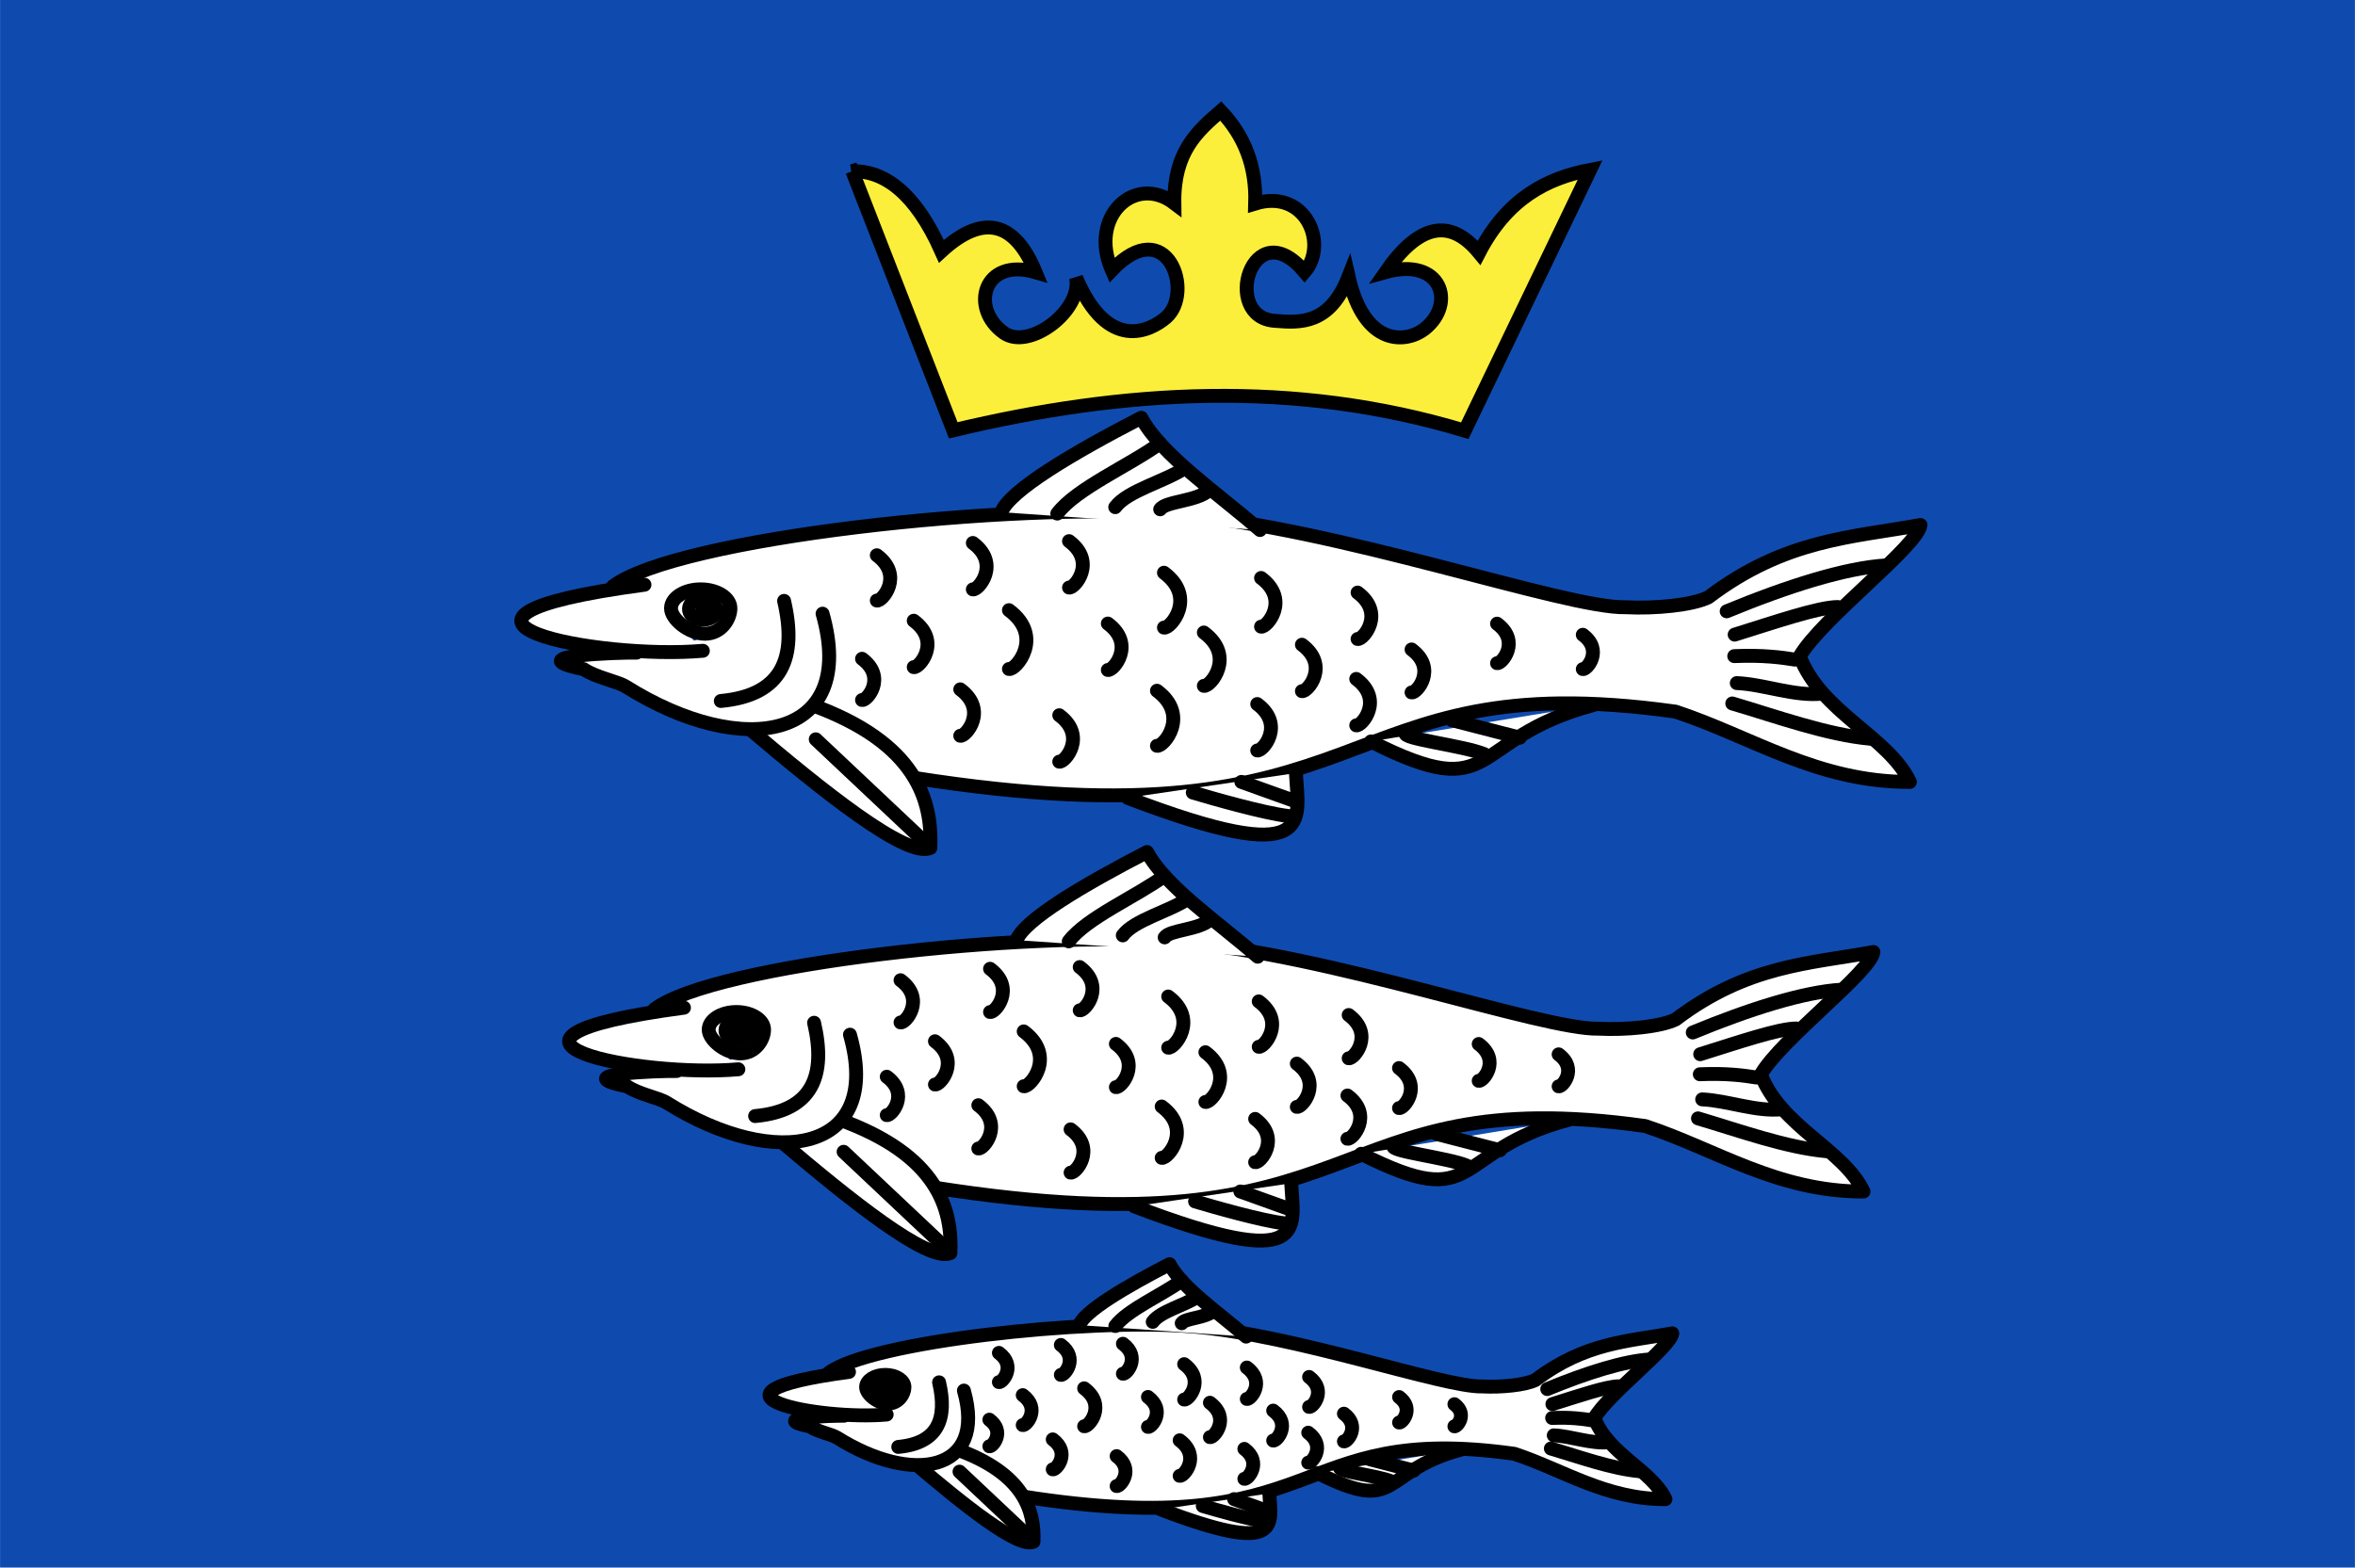 <?xml version="1.0" encoding="UTF-8" standalone="no"?>
<svg
   width="448.617"
   height="298.697"
   viewBox="-2.25 -1.5 4.486 2.987"
   version="1.1"
   id="svg48"
   sodipodi:docname="Chiny vlag.svg"
   inkscape:version="1.2.2 (b0a8486, 2022-12-01)"
   xml:space="preserve"
   xmlns:inkscape="http://www.inkscape.org/namespaces/inkscape"
   xmlns:sodipodi="http://sodipodi.sourceforge.net/DTD/sodipodi-0.dtd"
   xmlns:xlink="http://www.w3.org/1999/xlink"
   xmlns="http://www.w3.org/2000/svg"
   xmlns:svg="http://www.w3.org/2000/svg"><defs
     id="defs52"><linearGradient
       id="linearGradient2893"><stop
         style="stop-color:white;stop-opacity:0.314;"
         offset="0"
         id="stop2895" /><stop
         id="stop2897"
         offset="0.19"
         style="stop-color:white;stop-opacity:0.251;" /><stop
         style="stop-color:#6b6b6b;stop-opacity:0.125;"
         offset="0.6"
         id="stop2901" /><stop
         style="stop-color:black;stop-opacity:0.125;"
         offset="1"
         id="stop2899" /></linearGradient><radialGradient
       inkscape:collect="always"
       xlink:href="#linearGradient2893"
       id="radialGradient3163"
       gradientUnits="userSpaceOnUse"
       gradientTransform="matrix(2.866,0,0,2.856,-586.105,-732.989)"
       cx="221.445"
       cy="226.331"
       fx="221.445"
       fy="226.331"
       r="300" /></defs><sodipodi:namedview
     id="namedview50"
     pagecolor="#ffffff"
     bordercolor="#000000"
     borderopacity="0.25"
     inkscape:showpageshadow="2"
     inkscape:pageopacity="0.0"
     inkscape:pagecheckerboard="0"
     inkscape:deskcolor="#d1d1d1"
     showgrid="false"
     inkscape:zoom="1.7244456"
     inkscape:cx="166.14035"
     inkscape:cy="158.31175"
     inkscape:window-width="1440"
     inkscape:window-height="872"
     inkscape:window-x="0"
     inkscape:window-y="28"
     inkscape:window-maximized="0"
     inkscape:current-layer="svg48" /><path
     fill="#fff"
     d="M-2.25-1.5h4.486v2.987H-2.25z"
     id="path44"
     style="fill:#0f4baf;fill-opacity:1" /><g
     id="g8156"
     transform="matrix(0.005,0,0,0.005,-1.424,-1.364)"
     style="stroke-width:2.118"><g
       id="layer3"
       inkscape:label="Fond écu"
       style="display:inline;stroke-width:2.118"><path
         id="path2855"
         style="display:none;fill:#2b5df2;fill-opacity:1;fill-rule:evenodd;stroke:#000000;stroke-width:2.647;stroke-linecap:butt;stroke-linejoin:miter;stroke-miterlimit:4;stroke-dasharray:none;stroke-opacity:1"
         d="m 300,658.5 c 0,0 298.5,-112.32 298.5,-397.772 0,-285.452 0,-258.552 0,-258.552 H 1.5 V 260.728 C 1.5,546.18 300,658.5 300,658.5 Z"
         sodipodi:nodetypes="cccccc" /></g><g
       id="layer4"
       inkscape:label="Meubles"
       style="stroke-width:2.118"><g
         style="display:inline;stroke:#000000;stroke-width:4.605;stroke-miterlimit:4;stroke-dasharray:none;stroke-opacity:1"
         id="g3324"
         transform="matrix(-1.15,0,0,1.15,568.201,130.269)"><g
           transform="translate(-114.053,-224.154)"
           style="display:inline;stroke:#000000;stroke-width:4.605;stroke-miterlimit:4;stroke-dasharray:none;stroke-opacity:1"
           inkscape:label="Fond écu"
           id="g3326" /><g
           transform="translate(-114.053,-224.154)"
           style="display:inline;stroke:#000000;stroke-width:4.605;stroke-miterlimit:4;stroke-dasharray:none;stroke-opacity:1"
           inkscape:label="Meubles"
           id="g3328"><g
             style="display:inline;fill:#ffffff;fill-opacity:1;stroke:#000000;stroke-width:4.605;stroke-miterlimit:4;stroke-dasharray:none;stroke-opacity:1"
             transform="matrix(-1,0,0,1,1280.68,-97.88)"
             id="g14415"><path
               id="path13355"
               style="fill:#ffffff;fill-opacity:1;fill-rule:evenodd;stroke:#000000;stroke-width:4.605;stroke-linecap:round;stroke-linejoin:round;stroke-miterlimit:4;stroke-dasharray:none;stroke-opacity:1"
               d="m 731.9,379.43 c 20.961,-15.994 132.502,-28.325 186.687,-23.932 53.275,4.319 129.031,31.327 148.824,30.837 9.863,0.514 22.143,-0.68 27.448,-3.302 25.499,-19.308 47.547,-19.798 70.268,-23.956 -0.774,6.866 -32.667,30.945 -39.998,43.508 7.013,18.563 29.406,26.673 36.489,41.643 -30.653,0.097 -52.505,-15.023 -77.636,-23.292 -116.767,-16.366 -95.091,46.732 -252.733,21.876"
               sodipodi:nodetypes="csccccccc" /><path
               id="path13357"
               style="fill:#ffffff;fill-opacity:1;fill-rule:evenodd;stroke:#000000;stroke-width:4.605;stroke-linecap:round;stroke-linejoin:round;stroke-miterlimit:4;stroke-dasharray:none;stroke-opacity:1"
               d="m 797.335,418.55 c 35.582,12.737 40.403,32.11 39.764,47.558 -7.882,3.487 -36.042,-19.169 -60.105,-39.616"
               sodipodi:nodetypes="ccc" /><path
               id="path13359"
               style="fill:#ffffff;fill-opacity:1;fill-rule:evenodd;stroke:#000000;stroke-width:4.605;stroke-linecap:round;stroke-linejoin:round;stroke-miterlimit:4;stroke-dasharray:none;stroke-opacity:1"
               d="m 801.386,388.469 c 11.815,41.688 -26.182,48.623 -65.138,24.182 -2.811,-1.764 -9.84,-2.984 -13.994,-5.78 -22.514,-4.54 11.732,-5.604 17.532,-5.487"
               sodipodi:nodetypes="cscc" /><path
               id="path13361"
               style="fill:#ffffff;fill-opacity:1;fill-rule:evenodd;stroke:#000000;stroke-width:4.605;stroke-linecap:round;stroke-linejoin:round;stroke-miterlimit:4;stroke-dasharray:none;stroke-opacity:1"
               d="m 860.596,354.846 c 2.845,-7.247 23.637,-19.561 46.376,-31.312 6.548,12.234 25.263,24.981 39.326,37.215"
               sodipodi:nodetypes="ccc" /><path
               id="path13363"
               style="fill:#ffffff;fill-opacity:1;fill-rule:evenodd;stroke:#000000;stroke-width:4.605;stroke-linecap:round;stroke-linejoin:round;stroke-miterlimit:4;stroke-dasharray:none;stroke-opacity:1"
               d="m 788.636,384.231 c 4.372,18.803 -0.527,31.284 -20.962,33.173" /><path
               id="path13365"
               style="fill:#ffffff;fill-opacity:1;fill-rule:evenodd;stroke:#000000;stroke-width:4.605;stroke-linecap:round;stroke-linejoin:round;stroke-miterlimit:4;stroke-dasharray:none;stroke-opacity:1"
               d="M 761.723,400.771 C 727.494,403.835 656.494,390.311 742.383,378.88"
               sodipodi:nodetypes="cc" /><path
               id="path13367"
               style="fill:#ffffff;fill-opacity:1;fill-rule:evenodd;stroke:#000000;stroke-width:4.605;stroke-linecap:round;stroke-linejoin:round;stroke-miterlimit:4;stroke-dasharray:none;stroke-opacity:1"
               d="m 983.055,430.817 c 42.778,21.684 31.667,-0.875 73.741,-12.089"
               sodipodi:nodetypes="cc" /><path
               id="path13369"
               style="fill:#ffffff;fill-opacity:1;fill-rule:evenodd;stroke:#000000;stroke-width:4.605;stroke-linecap:round;stroke-linejoin:round;stroke-miterlimit:4;stroke-dasharray:none;stroke-opacity:1"
               d="m 902.44,449.502 c 62.624,23.923 56.593,7.928 55.772,-8.215"
               sodipodi:nodetypes="cc" /><path
               id="path13371"
               style="fill:#ffffff;fill-opacity:1;stroke:#000000;stroke-width:4.605;stroke-linecap:round;stroke-linejoin:round;stroke-miterlimit:4;stroke-dasharray:none;stroke-opacity:1"
               d="m 770.855,386.704 c 0,3.477 -2.991,8.416 -8.426,8.416 -5.435,0 -11.254,-4.94 -11.254,-8.416 0,-3.477 4.406,-6.295 9.84,-6.295 5.435,0 9.84,2.818 9.84,6.295 z"
               sodipodi:nodetypes="csssc" /><path
               id="path13373"
               style="fill:#ffffff;fill-opacity:1;stroke:#000000;stroke-width:4.605;stroke-linecap:round;stroke-linejoin:round;stroke-miterlimit:4;stroke-dasharray:none;stroke-opacity:1"
               d="m 766.45,386.938 c 0,1.734 -1.664,3.212 -3.925,3.485 -2.261,0.273 -4.449,-0.739 -5.161,-2.387 -0.712,-1.648 0.262,-3.445 2.299,-4.237 2.037,-0.792 4.531,-0.346 5.885,1.053 l -3.757,2.086 z" /><path
               id="path13375"
               style="fill:#ffffff;fill-opacity:1;fill-rule:evenodd;stroke:#000000;stroke-width:4.605;stroke-linecap:round;stroke-linejoin:round;stroke-miterlimit:4;stroke-dasharray:none;stroke-opacity:1"
               d="m 1123.482,403.688 c -4.215,-0.686 -10.486,-1.564 -20.059,-1.149"
               sodipodi:nodetypes="cc" /><path
               id="path13377"
               style="fill:#ffffff;fill-opacity:1;fill-rule:evenodd;stroke:#000000;stroke-width:4.605;stroke-linecap:round;stroke-linejoin:round;stroke-miterlimit:4;stroke-dasharray:none;stroke-opacity:1"
               d="m 1137.713,386.263 c -6.469,0.051 -20.811,4.999 -34.152,9.15" /><path
               id="path13379"
               style="fill:#ffffff;fill-opacity:1;fill-rule:evenodd;stroke:#000000;stroke-width:4.605;stroke-linecap:round;stroke-linejoin:round;stroke-miterlimit:4;stroke-dasharray:none;stroke-opacity:1"
               d="m 1153.848,372.466 c -13.477,0.775 -32.772,6.9 -52.931,15.221" /><path
               id="path13381"
               style="fill:#ffffff;fill-opacity:1;fill-rule:evenodd;stroke:#000000;stroke-width:4.605;stroke-linecap:round;stroke-linejoin:round;stroke-miterlimit:4;stroke-dasharray:none;stroke-opacity:1"
               d="m 1148.675,429.927 c -14.492,-1.267 -31.41,-7.433 -45.902,-11.703" /><path
               id="path13383"
               style="fill:#ffffff;fill-opacity:1;fill-rule:evenodd;stroke:#000000;stroke-width:4.605;stroke-linecap:round;stroke-linejoin:round;stroke-miterlimit:4;stroke-dasharray:none;stroke-opacity:1"
               d="m 1132.634,414.968 c -9.152,1 -19.357,-3.1 -28.369,-3.495"
               sodipodi:nodetypes="cc" /><path
               id="path13385"
               style="fill:#ffffff;fill-opacity:1;fill-rule:evenodd;stroke:#000000;stroke-width:4.605;stroke-linecap:round;stroke-linejoin:round;stroke-miterlimit:4;stroke-dasharray:none;stroke-opacity:1"
               d="m 913.182,332.004 c -9.916,7.269 -27.724,14.931 -34.036,23.292"
               sodipodi:nodetypes="cc" /><path
               id="path13387"
               style="fill:#ffffff;fill-opacity:1;fill-rule:evenodd;stroke:#000000;stroke-width:4.605;stroke-linecap:round;stroke-linejoin:round;stroke-miterlimit:4;stroke-dasharray:none;stroke-opacity:1"
               d="m 921.397,340.217 c -6.409,4.38 -19.047,7.483 -23.05,12.957"
               sodipodi:nodetypes="cc" /><path
               id="path13389"
               style="fill:#ffffff;fill-opacity:1;fill-rule:evenodd;stroke:#000000;stroke-width:4.605;stroke-linecap:round;stroke-linejoin:round;stroke-miterlimit:4;stroke-dasharray:none;stroke-opacity:1"
               d="m 929.486,347.532 c -4.145,3.766 -14.457,3.65 -16.249,6.347"
               sodipodi:nodetypes="cc" /><path
               id="path13391"
               style="fill:#ffffff;fill-opacity:1;fill-rule:evenodd;stroke:#000000;stroke-width:4.605;stroke-linecap:round;stroke-linejoin:round;stroke-miterlimit:4;stroke-dasharray:none;stroke-opacity:1"
               d="m 799.127,430.104 37.76,35.579"
               sodipodi:nodetypes="cc" /><path
               id="path13393"
               style="fill:#ffffff;fill-opacity:1;fill-rule:evenodd;stroke:#000000;stroke-width:4.605;stroke-linecap:round;stroke-linejoin:round;stroke-miterlimit:4;stroke-dasharray:none;stroke-opacity:1"
               d="m 924.037,447.746 c 6.624,1.977 23.81,6.887 31.638,7.77"
               sodipodi:nodetypes="cc" /><path
               id="path13395"
               style="fill:#ffffff;fill-opacity:1;fill-rule:evenodd;stroke:#000000;stroke-width:4.605;stroke-linecap:round;stroke-linejoin:round;stroke-miterlimit:4;stroke-dasharray:none;stroke-opacity:1"
               d="m 940.133,444.22 17.732,6.36"
               sodipodi:nodetypes="cc" /><path
               id="path13397"
               style="fill:#ffffff;fill-opacity:1;fill-rule:evenodd;stroke:#000000;stroke-width:4.605;stroke-linecap:round;stroke-linejoin:round;stroke-miterlimit:4;stroke-dasharray:none;stroke-opacity:1"
               d="m 994.671,427.99 c -2.243,1.84 19.411,4.246 25.995,7.061"
               sodipodi:nodetypes="cc" /><path
               id="path13399"
               style="fill:#ffffff;fill-opacity:1;fill-rule:evenodd;stroke:#000000;stroke-width:4.605;stroke-linecap:round;stroke-linejoin:round;stroke-miterlimit:4;stroke-dasharray:none;stroke-opacity:1"
               d="m 1009.852,423.754 22.565,5.806"
               sodipodi:nodetypes="cc" /><path
               id="path13401"
               style="fill:#ffffff;fill-opacity:1;fill-rule:evenodd;stroke:#000000;stroke-width:4.605;stroke-linecap:round;stroke-linejoin:round;stroke-miterlimit:4;stroke-dasharray:none;stroke-opacity:1"
               d="m 819.359,369.109 c 9.101,6.766 1.698,15.436 0,15.012" /><path
               id="path13403"
               style="fill:#ffffff;fill-opacity:1;fill-rule:evenodd;stroke:#000000;stroke-width:4.605;stroke-linecap:round;stroke-linejoin:round;stroke-miterlimit:4;stroke-dasharray:none;stroke-opacity:1"
               d="m 831.592,390.806 c 9.328,6.934 1.74,15.82 0,15.386" /><path
               id="path13405"
               style="fill:#ffffff;fill-opacity:1;fill-rule:evenodd;stroke:#000000;stroke-width:4.605;stroke-linecap:round;stroke-linejoin:round;stroke-miterlimit:4;stroke-dasharray:none;stroke-opacity:1"
               d="m 851.17,365.036 c 9.328,6.934 1.74,15.82 0,15.386" /><path
               id="path13407"
               style="fill:#ffffff;fill-opacity:1;fill-rule:evenodd;stroke:#000000;stroke-width:4.605;stroke-linecap:round;stroke-linejoin:round;stroke-miterlimit:4;stroke-dasharray:none;stroke-opacity:1"
               d="m 863.134,387.304 c 11.821,8.788 2.205,20.049 0,19.499" /><path
               id="path13409"
               style="fill:#ffffff;fill-opacity:1;fill-rule:evenodd;stroke:#000000;stroke-width:4.605;stroke-linecap:round;stroke-linejoin:round;stroke-miterlimit:4;stroke-dasharray:none;stroke-opacity:1"
               d="m 814.463,403.413 c 8.285,6.159 1.546,14.052 0,13.667" /><path
               id="path13411"
               style="fill:#ffffff;fill-opacity:1;fill-rule:evenodd;stroke:#000000;stroke-width:4.605;stroke-linecap:round;stroke-linejoin:round;stroke-miterlimit:4;stroke-dasharray:none;stroke-opacity:1"
               d="m 847.004,413.545 c 9.328,6.934 1.74,15.82 0,15.386" /><path
               id="path13413"
               style="fill:#ffffff;fill-opacity:1;fill-rule:evenodd;stroke:#000000;stroke-width:4.605;stroke-linecap:round;stroke-linejoin:round;stroke-miterlimit:4;stroke-dasharray:none;stroke-opacity:1"
               d="m 895.896,391.743 c 9.328,6.934 1.74,15.82 0,15.386" /><path
               id="path13415"
               style="fill:#ffffff;fill-opacity:1;fill-rule:evenodd;stroke:#000000;stroke-width:4.605;stroke-linecap:round;stroke-linejoin:round;stroke-miterlimit:4;stroke-dasharray:none;stroke-opacity:1"
               d="m 879.8,422.129 c 9.328,6.934 1.74,15.82 0,15.386" /><path
               id="path13417"
               style="fill:#ffffff;fill-opacity:1;fill-rule:evenodd;stroke:#000000;stroke-width:4.605;stroke-linecap:round;stroke-linejoin:round;stroke-miterlimit:4;stroke-dasharray:none;stroke-opacity:1"
               d="m 883.037,364.427 c 9.328,6.934 1.74,15.82 0,15.386" /><path
               id="path13419"
               style="fill:#ffffff;fill-opacity:1;fill-rule:evenodd;stroke:#000000;stroke-width:4.605;stroke-linecap:round;stroke-linejoin:round;stroke-miterlimit:4;stroke-dasharray:none;stroke-opacity:1"
               d="m 914.488,374.897 c 11.027,8.198 2.057,18.703 0,18.19" /><path
               id="path13421"
               style="fill:#ffffff;fill-opacity:1;fill-rule:evenodd;stroke:#000000;stroke-width:4.605;stroke-linecap:round;stroke-linejoin:round;stroke-miterlimit:4;stroke-dasharray:none;stroke-opacity:1"
               d="m 912.172,414.006 c 11.065,8.226 2.064,18.766 0,18.251" /><path
               id="path13423"
               style="fill:#ffffff;fill-opacity:1;fill-rule:evenodd;stroke:#000000;stroke-width:4.605;stroke-linecap:round;stroke-linejoin:round;stroke-miterlimit:4;stroke-dasharray:none;stroke-opacity:1"
               d="m 927.708,394.713 c 10.717,7.967 2,18.177 0,17.678" /><path
               id="path13425"
               style="fill:#ffffff;fill-opacity:1;fill-rule:evenodd;stroke:#000000;stroke-width:4.605;stroke-linecap:round;stroke-linejoin:round;stroke-miterlimit:4;stroke-dasharray:none;stroke-opacity:1"
               d="m 946.659,376.637 c 9.781,7.271 1.825,16.589 0,16.134" /><path
               id="path13427"
               style="fill:#ffffff;fill-opacity:1;fill-rule:evenodd;stroke:#000000;stroke-width:4.605;stroke-linecap:round;stroke-linejoin:round;stroke-miterlimit:4;stroke-dasharray:none;stroke-opacity:1"
               d="m 945.393,418.416 c 9.328,6.934 1.74,15.82 0,15.386" /><path
               id="path13429"
               style="fill:#ffffff;fill-opacity:1;fill-rule:evenodd;stroke:#000000;stroke-width:4.605;stroke-linecap:round;stroke-linejoin:round;stroke-miterlimit:4;stroke-dasharray:none;stroke-opacity:1"
               d="m 960.199,398.758 c 9.328,6.934 1.74,15.82 0,15.386" /><path
               id="path13431"
               style="fill:#ffffff;fill-opacity:1;fill-rule:evenodd;stroke:#000000;stroke-width:4.605;stroke-linecap:round;stroke-linejoin:round;stroke-miterlimit:4;stroke-dasharray:none;stroke-opacity:1"
               d="m 978.636,381.476 c 9.328,6.934 1.74,15.82 0,15.386" /><path
               id="path13433"
               style="fill:#ffffff;fill-opacity:1;fill-rule:evenodd;stroke:#000000;stroke-width:4.605;stroke-linecap:round;stroke-linejoin:round;stroke-miterlimit:4;stroke-dasharray:none;stroke-opacity:1"
               d="m 978.19,410.095 c 9.328,6.934 1.74,15.82 0,15.386" /><path
               id="path13435"
               style="fill:#ffffff;fill-opacity:1;fill-rule:evenodd;stroke:#000000;stroke-width:4.605;stroke-linecap:round;stroke-linejoin:round;stroke-miterlimit:4;stroke-dasharray:none;stroke-opacity:1"
               d="m 996.521,400.33 c 8.633,6.418 1.611,14.642 0,14.24" /><path
               id="path13437"
               style="fill:#ffffff;fill-opacity:1;fill-rule:evenodd;stroke:#000000;stroke-width:4.605;stroke-linecap:round;stroke-linejoin:round;stroke-miterlimit:4;stroke-dasharray:none;stroke-opacity:1"
               d="m 1024.843,391.784 c 7.938,5.901 1.481,13.463 0,13.094" /><path
               id="path13439"
               style="fill:#ffffff;fill-opacity:1;fill-rule:evenodd;stroke:#000000;stroke-width:4.605;stroke-linecap:round;stroke-linejoin:round;stroke-miterlimit:4;stroke-dasharray:none;stroke-opacity:1"
               d="m 1053.249,395.463 c 6.896,5.126 1.287,11.696 0,11.375" /></g></g><g
           transform="translate(-114.053,-224.154)"
           inkscape:label="Contour final"
           id="g3374"
           style="stroke:#000000;stroke-width:4.605;stroke-miterlimit:4;stroke-dasharray:none;stroke-opacity:1" /><g
           transform="translate(-114.053,-224.154)"
           style="display:inline;stroke:#000000;stroke-width:4.605;stroke-miterlimit:4;stroke-dasharray:none;stroke-opacity:1"
           inkscape:label="Reflet final"
           id="g3376" /></g><g
         style="display:inline;stroke:#000000;stroke-width:4.706;stroke-miterlimit:4;stroke-dasharray:none;stroke-opacity:1"
         id="g3411"
         transform="matrix(1.125,0,0,1.125,156.745,12.445)"><g
           transform="translate(-172.655,-38.171)"
           style="display:inline;stroke:#000000;stroke-width:4.706;stroke-miterlimit:4;stroke-dasharray:none;stroke-opacity:1"
           inkscape:label="Fond écu"
           id="g3413"><g
             inkscape:label="Meubles"
             id="g2509"
             transform="matrix(1.778,0,0,1.778,75.571,-128.666)"
             style="stroke:#000000;stroke-width:2.647;stroke-miterlimit:4;stroke-dasharray:none;stroke-opacity:1"><g
               transform="rotate(-4.17,-11694.103,57.957)"
               id="g4196"
               style="stroke:#000000;stroke-width:2.647;stroke-miterlimit:4;stroke-dasharray:none;stroke-opacity:1"><path
                 id="path7534"
                 style="display:inline;fill:#fcef3c;fill-opacity:1;fill-rule:evenodd;stroke:#000000;stroke-width:2.647;stroke-linecap:butt;stroke-linejoin:miter;stroke-miterlimit:4;stroke-dasharray:none;stroke-opacity:1"
                 d="m 21.332,960.913 15.59,50.648 c 32.978,-5.399 65.517,-4.969 97.173,7.152 l 27.429,-47.826 c -8.36,0.977 -16.136,4.279 -22.247,14.212 -5.113,-7.207 -11.156,-6.172 -18.046,2.385 10.901,-2.174 13.013,7.003 6.658,11.328 -3.581,2.437 -11.679,2.739 -13.743,-10.982 -4.211,8.844 -9.792,8.128 -14.507,7.393 -10.401,-1.315 -2.878,-21.484 6.239,-8.904 4.957,-5.005 1.309,-15.904 -8.453,-13.67 0.743,-6.992 -1.07,-12.989 -5.254,-18.065 -4.77,3.556 -9.528,7.131 -10.098,16.9 -7.074,-6.247 -16.517,1.351 -12.804,11.837 11.341,-10.267 15.454,5.48 9.623,9.764 -3.042,2.234 -11.48,6.001 -16.517,-8.835 0.797,6.299 -9.916,13.248 -14.481,9.492 -6.168,-5.075 -2.923,-14.743 6.867,-11.08 -3.095,-9.471 -8.797,-12.273 -17.61,-5.282 -4.175,-11.565 -9.766,-16.123 -15.82,-16.466 z" /></g></g></g><g
           transform="translate(-172.655,-38.171)"
           inkscape:label="Meubles"
           id="g3418"
           style="stroke:#000000;stroke-width:4.706;stroke-miterlimit:4;stroke-dasharray:none;stroke-opacity:1" /><g
           transform="translate(-172.655,-38.171)"
           inkscape:label="Reflet final"
           id="g3420"
           style="stroke:#000000;stroke-width:4.706;stroke-miterlimit:4;stroke-dasharray:none;stroke-opacity:1" /><g
           transform="translate(-172.655,-38.171)"
           inkscape:label="Contour final"
           id="g3422"
           style="stroke:#000000;stroke-width:4.706;stroke-miterlimit:4;stroke-dasharray:none;stroke-opacity:1" /></g><g
         style="display:inline;stroke:#000000;stroke-width:4.937;stroke-miterlimit:4;stroke-dasharray:none;stroke-opacity:1"
         id="g3481"
         transform="matrix(-1.072,0,0,1.072,550.151,295.897)"><g
           transform="translate(-114.053,-224.154)"
           style="display:inline;stroke:#000000;stroke-width:4.937;stroke-miterlimit:4;stroke-dasharray:none;stroke-opacity:1"
           inkscape:label="Fond écu"
           id="g3483" /><g
           transform="translate(-114.053,-224.154)"
           style="display:inline;stroke:#000000;stroke-width:4.937;stroke-miterlimit:4;stroke-dasharray:none;stroke-opacity:1"
           inkscape:label="Meubles"
           id="g3485"><g
             style="display:inline;fill:#ffffff;fill-opacity:1;stroke:#000000;stroke-width:4.937;stroke-miterlimit:4;stroke-dasharray:none;stroke-opacity:1"
             transform="matrix(-1,0,0,1,1280.68,-97.88)"
             id="g3487"><path
               id="path3489"
               style="fill:#ffffff;fill-opacity:1;fill-rule:evenodd;stroke:#000000;stroke-width:4.937;stroke-linecap:round;stroke-linejoin:round;stroke-miterlimit:4;stroke-dasharray:none;stroke-opacity:1"
               d="m 731.9,379.43 c 20.961,-15.994 132.502,-28.325 186.687,-23.932 53.275,4.319 129.031,31.327 148.824,30.837 9.863,0.514 22.143,-0.68 27.448,-3.302 25.499,-19.308 47.547,-19.798 70.268,-23.956 -0.774,6.866 -32.667,30.945 -39.998,43.508 7.013,18.563 29.406,26.673 36.489,41.643 -30.653,0.097 -52.505,-15.023 -77.636,-23.292 -116.767,-16.366 -95.091,46.732 -252.733,21.876"
               sodipodi:nodetypes="csccccccc" /><path
               id="path3491"
               style="fill:#ffffff;fill-opacity:1;fill-rule:evenodd;stroke:#000000;stroke-width:4.937;stroke-linecap:round;stroke-linejoin:round;stroke-miterlimit:4;stroke-dasharray:none;stroke-opacity:1"
               d="m 797.335,418.55 c 35.582,12.737 40.403,32.11 39.764,47.558 -7.882,3.487 -36.042,-19.169 -60.105,-39.616"
               sodipodi:nodetypes="ccc" /><path
               id="path3493"
               style="fill:#ffffff;fill-opacity:1;fill-rule:evenodd;stroke:#000000;stroke-width:4.937;stroke-linecap:round;stroke-linejoin:round;stroke-miterlimit:4;stroke-dasharray:none;stroke-opacity:1"
               d="m 801.386,388.469 c 11.815,41.688 -26.182,48.623 -65.138,24.182 -2.811,-1.764 -9.84,-2.984 -13.994,-5.78 -22.514,-4.54 11.732,-5.604 17.532,-5.487"
               sodipodi:nodetypes="cscc" /><path
               id="path3495"
               style="fill:#ffffff;fill-opacity:1;fill-rule:evenodd;stroke:#000000;stroke-width:4.937;stroke-linecap:round;stroke-linejoin:round;stroke-miterlimit:4;stroke-dasharray:none;stroke-opacity:1"
               d="m 860.596,354.846 c 2.845,-7.247 23.637,-19.561 46.376,-31.312 6.548,12.234 25.263,24.981 39.326,37.215"
               sodipodi:nodetypes="ccc" /><path
               id="path3497"
               style="fill:#ffffff;fill-opacity:1;fill-rule:evenodd;stroke:#000000;stroke-width:4.937;stroke-linecap:round;stroke-linejoin:round;stroke-miterlimit:4;stroke-dasharray:none;stroke-opacity:1"
               d="m 788.636,384.231 c 4.372,18.803 -0.527,31.284 -20.962,33.173" /><path
               id="path3499"
               style="fill:#ffffff;fill-opacity:1;fill-rule:evenodd;stroke:#000000;stroke-width:4.937;stroke-linecap:round;stroke-linejoin:round;stroke-miterlimit:4;stroke-dasharray:none;stroke-opacity:1"
               d="M 761.723,400.771 C 727.494,403.835 656.494,390.311 742.383,378.88"
               sodipodi:nodetypes="cc" /><path
               id="path3501"
               style="fill:#ffffff;fill-opacity:1;fill-rule:evenodd;stroke:#000000;stroke-width:4.937;stroke-linecap:round;stroke-linejoin:round;stroke-miterlimit:4;stroke-dasharray:none;stroke-opacity:1"
               d="m 983.055,430.817 c 42.778,21.684 31.667,-0.875 73.741,-12.089"
               sodipodi:nodetypes="cc" /><path
               id="path3503"
               style="fill:#ffffff;fill-opacity:1;fill-rule:evenodd;stroke:#000000;stroke-width:4.937;stroke-linecap:round;stroke-linejoin:round;stroke-miterlimit:4;stroke-dasharray:none;stroke-opacity:1"
               d="m 902.44,449.502 c 62.624,23.923 56.593,7.928 55.772,-8.215"
               sodipodi:nodetypes="cc" /><path
               id="path3505"
               style="fill:#ffffff;fill-opacity:1;stroke:#000000;stroke-width:4.937;stroke-linecap:round;stroke-linejoin:round;stroke-miterlimit:4;stroke-dasharray:none;stroke-opacity:1"
               d="m 770.855,386.704 c 0,3.477 -2.991,8.416 -8.426,8.416 -5.435,0 -11.254,-4.94 -11.254,-8.416 0,-3.477 4.406,-6.295 9.84,-6.295 5.435,0 9.84,2.818 9.84,6.295 z"
               sodipodi:nodetypes="csssc" /><path
               id="path3507"
               style="fill:#ffffff;fill-opacity:1;stroke:#000000;stroke-width:4.937;stroke-linecap:round;stroke-linejoin:round;stroke-miterlimit:4;stroke-dasharray:none;stroke-opacity:1"
               d="m 766.45,386.938 c 0,1.734 -1.664,3.212 -3.925,3.485 -2.261,0.273 -4.449,-0.739 -5.161,-2.387 -0.712,-1.648 0.262,-3.445 2.299,-4.237 2.037,-0.792 4.531,-0.346 5.885,1.053 l -3.757,2.086 z" /><path
               id="path3509"
               style="fill:#ffffff;fill-opacity:1;fill-rule:evenodd;stroke:#000000;stroke-width:4.937;stroke-linecap:round;stroke-linejoin:round;stroke-miterlimit:4;stroke-dasharray:none;stroke-opacity:1"
               d="m 1123.482,403.688 c -4.215,-0.686 -10.486,-1.564 -20.059,-1.149"
               sodipodi:nodetypes="cc" /><path
               id="path3511"
               style="fill:#ffffff;fill-opacity:1;fill-rule:evenodd;stroke:#000000;stroke-width:4.937;stroke-linecap:round;stroke-linejoin:round;stroke-miterlimit:4;stroke-dasharray:none;stroke-opacity:1"
               d="m 1137.713,386.263 c -6.469,0.051 -20.811,4.999 -34.152,9.15" /><path
               id="path3513"
               style="fill:#ffffff;fill-opacity:1;fill-rule:evenodd;stroke:#000000;stroke-width:4.937;stroke-linecap:round;stroke-linejoin:round;stroke-miterlimit:4;stroke-dasharray:none;stroke-opacity:1"
               d="m 1153.848,372.466 c -13.477,0.775 -32.772,6.9 -52.931,15.221" /><path
               id="path3515"
               style="fill:#ffffff;fill-opacity:1;fill-rule:evenodd;stroke:#000000;stroke-width:4.937;stroke-linecap:round;stroke-linejoin:round;stroke-miterlimit:4;stroke-dasharray:none;stroke-opacity:1"
               d="m 1148.675,429.927 c -14.492,-1.267 -31.41,-7.433 -45.902,-11.703" /><path
               id="path3517"
               style="fill:#ffffff;fill-opacity:1;fill-rule:evenodd;stroke:#000000;stroke-width:4.937;stroke-linecap:round;stroke-linejoin:round;stroke-miterlimit:4;stroke-dasharray:none;stroke-opacity:1"
               d="m 1132.634,414.968 c -9.152,1 -19.357,-3.1 -28.369,-3.495"
               sodipodi:nodetypes="cc" /><path
               id="path3519"
               style="fill:#ffffff;fill-opacity:1;fill-rule:evenodd;stroke:#000000;stroke-width:4.937;stroke-linecap:round;stroke-linejoin:round;stroke-miterlimit:4;stroke-dasharray:none;stroke-opacity:1"
               d="m 913.182,332.004 c -9.916,7.269 -27.724,14.931 -34.036,23.292"
               sodipodi:nodetypes="cc" /><path
               id="path3521"
               style="fill:#ffffff;fill-opacity:1;fill-rule:evenodd;stroke:#000000;stroke-width:4.937;stroke-linecap:round;stroke-linejoin:round;stroke-miterlimit:4;stroke-dasharray:none;stroke-opacity:1"
               d="m 921.397,340.217 c -6.409,4.38 -19.047,7.483 -23.05,12.957"
               sodipodi:nodetypes="cc" /><path
               id="path3523"
               style="fill:#ffffff;fill-opacity:1;fill-rule:evenodd;stroke:#000000;stroke-width:4.937;stroke-linecap:round;stroke-linejoin:round;stroke-miterlimit:4;stroke-dasharray:none;stroke-opacity:1"
               d="m 929.486,347.532 c -4.145,3.766 -14.457,3.65 -16.249,6.347"
               sodipodi:nodetypes="cc" /><path
               id="path3525"
               style="fill:#ffffff;fill-opacity:1;fill-rule:evenodd;stroke:#000000;stroke-width:4.937;stroke-linecap:round;stroke-linejoin:round;stroke-miterlimit:4;stroke-dasharray:none;stroke-opacity:1"
               d="m 799.127,430.104 37.76,35.579"
               sodipodi:nodetypes="cc" /><path
               id="path3527"
               style="fill:#ffffff;fill-opacity:1;fill-rule:evenodd;stroke:#000000;stroke-width:4.937;stroke-linecap:round;stroke-linejoin:round;stroke-miterlimit:4;stroke-dasharray:none;stroke-opacity:1"
               d="m 924.037,447.746 c 6.624,1.977 23.81,6.887 31.638,7.77"
               sodipodi:nodetypes="cc" /><path
               id="path3529"
               style="fill:#ffffff;fill-opacity:1;fill-rule:evenodd;stroke:#000000;stroke-width:4.937;stroke-linecap:round;stroke-linejoin:round;stroke-miterlimit:4;stroke-dasharray:none;stroke-opacity:1"
               d="m 940.133,444.22 17.732,6.36"
               sodipodi:nodetypes="cc" /><path
               id="path3531"
               style="fill:#ffffff;fill-opacity:1;fill-rule:evenodd;stroke:#000000;stroke-width:4.937;stroke-linecap:round;stroke-linejoin:round;stroke-miterlimit:4;stroke-dasharray:none;stroke-opacity:1"
               d="m 994.671,427.99 c -2.243,1.84 19.411,4.246 25.995,7.061"
               sodipodi:nodetypes="cc" /><path
               id="path3533"
               style="fill:#ffffff;fill-opacity:1;fill-rule:evenodd;stroke:#000000;stroke-width:4.937;stroke-linecap:round;stroke-linejoin:round;stroke-miterlimit:4;stroke-dasharray:none;stroke-opacity:1"
               d="m 1009.852,423.754 22.565,5.806"
               sodipodi:nodetypes="cc" /><path
               id="path3535"
               style="fill:#ffffff;fill-opacity:1;fill-rule:evenodd;stroke:#000000;stroke-width:4.937;stroke-linecap:round;stroke-linejoin:round;stroke-miterlimit:4;stroke-dasharray:none;stroke-opacity:1"
               d="m 819.359,369.109 c 9.101,6.766 1.698,15.436 0,15.012" /><path
               id="path3537"
               style="fill:#ffffff;fill-opacity:1;fill-rule:evenodd;stroke:#000000;stroke-width:4.937;stroke-linecap:round;stroke-linejoin:round;stroke-miterlimit:4;stroke-dasharray:none;stroke-opacity:1"
               d="m 831.592,390.806 c 9.328,6.934 1.74,15.82 0,15.386" /><path
               id="path3539"
               style="fill:#ffffff;fill-opacity:1;fill-rule:evenodd;stroke:#000000;stroke-width:4.937;stroke-linecap:round;stroke-linejoin:round;stroke-miterlimit:4;stroke-dasharray:none;stroke-opacity:1"
               d="m 851.17,365.036 c 9.328,6.934 1.74,15.82 0,15.386" /><path
               id="path3541"
               style="fill:#ffffff;fill-opacity:1;fill-rule:evenodd;stroke:#000000;stroke-width:4.937;stroke-linecap:round;stroke-linejoin:round;stroke-miterlimit:4;stroke-dasharray:none;stroke-opacity:1"
               d="m 863.134,387.304 c 11.821,8.788 2.205,20.049 0,19.499" /><path
               id="path3543"
               style="fill:#ffffff;fill-opacity:1;fill-rule:evenodd;stroke:#000000;stroke-width:4.937;stroke-linecap:round;stroke-linejoin:round;stroke-miterlimit:4;stroke-dasharray:none;stroke-opacity:1"
               d="m 814.463,403.413 c 8.285,6.159 1.546,14.052 0,13.667" /><path
               id="path3545"
               style="fill:#ffffff;fill-opacity:1;fill-rule:evenodd;stroke:#000000;stroke-width:4.937;stroke-linecap:round;stroke-linejoin:round;stroke-miterlimit:4;stroke-dasharray:none;stroke-opacity:1"
               d="m 847.004,413.545 c 9.328,6.934 1.74,15.82 0,15.386" /><path
               id="path3547"
               style="fill:#ffffff;fill-opacity:1;fill-rule:evenodd;stroke:#000000;stroke-width:4.937;stroke-linecap:round;stroke-linejoin:round;stroke-miterlimit:4;stroke-dasharray:none;stroke-opacity:1"
               d="m 895.896,391.743 c 9.328,6.934 1.74,15.82 0,15.386" /><path
               id="path3549"
               style="fill:#ffffff;fill-opacity:1;fill-rule:evenodd;stroke:#000000;stroke-width:4.937;stroke-linecap:round;stroke-linejoin:round;stroke-miterlimit:4;stroke-dasharray:none;stroke-opacity:1"
               d="m 879.8,422.129 c 9.328,6.934 1.74,15.82 0,15.386" /><path
               id="path3551"
               style="fill:#ffffff;fill-opacity:1;fill-rule:evenodd;stroke:#000000;stroke-width:4.937;stroke-linecap:round;stroke-linejoin:round;stroke-miterlimit:4;stroke-dasharray:none;stroke-opacity:1"
               d="m 883.037,364.427 c 9.328,6.934 1.74,15.82 0,15.386" /><path
               id="path3553"
               style="fill:#ffffff;fill-opacity:1;fill-rule:evenodd;stroke:#000000;stroke-width:4.937;stroke-linecap:round;stroke-linejoin:round;stroke-miterlimit:4;stroke-dasharray:none;stroke-opacity:1"
               d="m 914.488,374.897 c 11.027,8.198 2.057,18.703 0,18.19" /><path
               id="path3555"
               style="fill:#ffffff;fill-opacity:1;fill-rule:evenodd;stroke:#000000;stroke-width:4.937;stroke-linecap:round;stroke-linejoin:round;stroke-miterlimit:4;stroke-dasharray:none;stroke-opacity:1"
               d="m 912.172,414.006 c 11.065,8.226 2.064,18.766 0,18.251" /><path
               id="path3557"
               style="fill:#ffffff;fill-opacity:1;fill-rule:evenodd;stroke:#000000;stroke-width:4.937;stroke-linecap:round;stroke-linejoin:round;stroke-miterlimit:4;stroke-dasharray:none;stroke-opacity:1"
               d="m 927.708,394.713 c 10.717,7.967 2,18.177 0,17.678" /><path
               id="path3559"
               style="fill:#ffffff;fill-opacity:1;fill-rule:evenodd;stroke:#000000;stroke-width:4.937;stroke-linecap:round;stroke-linejoin:round;stroke-miterlimit:4;stroke-dasharray:none;stroke-opacity:1"
               d="m 946.659,376.637 c 9.781,7.271 1.825,16.589 0,16.134" /><path
               id="path3561"
               style="fill:#ffffff;fill-opacity:1;fill-rule:evenodd;stroke:#000000;stroke-width:4.937;stroke-linecap:round;stroke-linejoin:round;stroke-miterlimit:4;stroke-dasharray:none;stroke-opacity:1"
               d="m 945.393,418.416 c 9.328,6.934 1.74,15.82 0,15.386" /><path
               id="path3563"
               style="fill:#ffffff;fill-opacity:1;fill-rule:evenodd;stroke:#000000;stroke-width:4.937;stroke-linecap:round;stroke-linejoin:round;stroke-miterlimit:4;stroke-dasharray:none;stroke-opacity:1"
               d="m 960.199,398.758 c 9.328,6.934 1.74,15.82 0,15.386" /><path
               id="path3565"
               style="fill:#ffffff;fill-opacity:1;fill-rule:evenodd;stroke:#000000;stroke-width:4.937;stroke-linecap:round;stroke-linejoin:round;stroke-miterlimit:4;stroke-dasharray:none;stroke-opacity:1"
               d="m 978.636,381.476 c 9.328,6.934 1.74,15.82 0,15.386" /><path
               id="path3567"
               style="fill:#ffffff;fill-opacity:1;fill-rule:evenodd;stroke:#000000;stroke-width:4.937;stroke-linecap:round;stroke-linejoin:round;stroke-miterlimit:4;stroke-dasharray:none;stroke-opacity:1"
               d="m 978.19,410.095 c 9.328,6.934 1.74,15.82 0,15.386" /><path
               id="path3569"
               style="fill:#ffffff;fill-opacity:1;fill-rule:evenodd;stroke:#000000;stroke-width:4.937;stroke-linecap:round;stroke-linejoin:round;stroke-miterlimit:4;stroke-dasharray:none;stroke-opacity:1"
               d="m 996.521,400.33 c 8.633,6.418 1.611,14.642 0,14.24" /><path
               id="path3571"
               style="fill:#ffffff;fill-opacity:1;fill-rule:evenodd;stroke:#000000;stroke-width:4.937;stroke-linecap:round;stroke-linejoin:round;stroke-miterlimit:4;stroke-dasharray:none;stroke-opacity:1"
               d="m 1024.843,391.784 c 7.938,5.901 1.481,13.463 0,13.094" /><path
               id="path3573"
               style="fill:#ffffff;fill-opacity:1;fill-rule:evenodd;stroke:#000000;stroke-width:4.937;stroke-linecap:round;stroke-linejoin:round;stroke-miterlimit:4;stroke-dasharray:none;stroke-opacity:1"
               d="m 1053.249,395.463 c 6.896,5.126 1.287,11.696 0,11.375" /></g></g><g
           transform="translate(-114.053,-224.154)"
           inkscape:label="Contour final"
           id="g3575"
           style="stroke:#000000;stroke-width:4.937;stroke-miterlimit:4;stroke-dasharray:none;stroke-opacity:1" /><g
           transform="translate(-114.053,-224.154)"
           style="display:inline;stroke:#000000;stroke-width:4.937;stroke-miterlimit:4;stroke-dasharray:none;stroke-opacity:1"
           inkscape:label="Reflet final"
           id="g3577" /></g><g
         style="display:inline;stroke:#000000;stroke-width:7.137;stroke-miterlimit:4;stroke-dasharray:none;stroke-opacity:1"
         id="g3579"
         transform="matrix(-0.742,0,0,0.742,473.03,453.455)"><g
           transform="translate(-114.053,-224.154)"
           style="display:inline;stroke:#000000;stroke-width:7.137;stroke-miterlimit:4;stroke-dasharray:none;stroke-opacity:1"
           inkscape:label="Fond écu"
           id="g3581" /><g
           transform="translate(-114.053,-224.154)"
           style="display:inline;stroke:#000000;stroke-width:7.137;stroke-miterlimit:4;stroke-dasharray:none;stroke-opacity:1"
           inkscape:label="Meubles"
           id="g3583"><g
             style="display:inline;fill:#ffffff;fill-opacity:1;stroke:#000000;stroke-width:7.137;stroke-miterlimit:4;stroke-dasharray:none;stroke-opacity:1"
             transform="matrix(-1,0,0,1,1280.68,-97.88)"
             id="g3585"><path
               id="path3587"
               style="fill:#ffffff;fill-opacity:1;fill-rule:evenodd;stroke:#000000;stroke-width:7.137;stroke-linecap:round;stroke-linejoin:round;stroke-miterlimit:4;stroke-dasharray:none;stroke-opacity:1"
               d="m 731.9,379.43 c 20.961,-15.994 132.502,-28.325 186.687,-23.932 53.275,4.319 129.031,31.327 148.824,30.837 9.863,0.514 22.143,-0.68 27.448,-3.302 25.499,-19.308 47.547,-19.798 70.268,-23.956 -0.774,6.866 -32.667,30.945 -39.998,43.508 7.013,18.563 29.406,26.673 36.489,41.643 -30.653,0.097 -52.505,-15.023 -77.636,-23.292 -116.767,-16.366 -95.091,46.732 -252.733,21.876"
               sodipodi:nodetypes="csccccccc" /><path
               id="path3589"
               style="fill:#ffffff;fill-opacity:1;fill-rule:evenodd;stroke:#000000;stroke-width:7.137;stroke-linecap:round;stroke-linejoin:round;stroke-miterlimit:4;stroke-dasharray:none;stroke-opacity:1"
               d="m 797.335,418.55 c 35.582,12.737 40.403,32.11 39.764,47.558 -7.882,3.487 -36.042,-19.169 -60.105,-39.616"
               sodipodi:nodetypes="ccc" /><path
               id="path3591"
               style="fill:#ffffff;fill-opacity:1;fill-rule:evenodd;stroke:#000000;stroke-width:7.137;stroke-linecap:round;stroke-linejoin:round;stroke-miterlimit:4;stroke-dasharray:none;stroke-opacity:1"
               d="m 801.386,388.469 c 11.815,41.688 -26.182,48.623 -65.138,24.182 -2.811,-1.764 -9.84,-2.984 -13.994,-5.78 -22.514,-4.54 11.732,-5.604 17.532,-5.487"
               sodipodi:nodetypes="cscc" /><path
               id="path3593"
               style="fill:#ffffff;fill-opacity:1;fill-rule:evenodd;stroke:#000000;stroke-width:7.137;stroke-linecap:round;stroke-linejoin:round;stroke-miterlimit:4;stroke-dasharray:none;stroke-opacity:1"
               d="m 860.596,354.846 c 2.845,-7.247 23.637,-19.561 46.376,-31.312 6.548,12.234 25.263,24.981 39.326,37.215"
               sodipodi:nodetypes="ccc" /><path
               id="path3595"
               style="fill:#ffffff;fill-opacity:1;fill-rule:evenodd;stroke:#000000;stroke-width:7.137;stroke-linecap:round;stroke-linejoin:round;stroke-miterlimit:4;stroke-dasharray:none;stroke-opacity:1"
               d="m 788.636,384.231 c 4.372,18.803 -0.527,31.284 -20.962,33.173" /><path
               id="path3597"
               style="fill:#ffffff;fill-opacity:1;fill-rule:evenodd;stroke:#000000;stroke-width:7.137;stroke-linecap:round;stroke-linejoin:round;stroke-miterlimit:4;stroke-dasharray:none;stroke-opacity:1"
               d="M 761.723,400.771 C 727.494,403.835 656.494,390.311 742.383,378.88"
               sodipodi:nodetypes="cc" /><path
               id="path3599"
               style="fill:#ffffff;fill-opacity:1;fill-rule:evenodd;stroke:#000000;stroke-width:7.137;stroke-linecap:round;stroke-linejoin:round;stroke-miterlimit:4;stroke-dasharray:none;stroke-opacity:1"
               d="m 983.055,430.817 c 42.778,21.684 31.667,-0.875 73.741,-12.089"
               sodipodi:nodetypes="cc" /><path
               id="path3601"
               style="fill:#ffffff;fill-opacity:1;fill-rule:evenodd;stroke:#000000;stroke-width:7.137;stroke-linecap:round;stroke-linejoin:round;stroke-miterlimit:4;stroke-dasharray:none;stroke-opacity:1"
               d="m 902.44,449.502 c 62.624,23.923 56.593,7.928 55.772,-8.215"
               sodipodi:nodetypes="cc" /><path
               id="path3603"
               style="fill:#ffffff;fill-opacity:1;stroke:#000000;stroke-width:7.137;stroke-linecap:round;stroke-linejoin:round;stroke-miterlimit:4;stroke-dasharray:none;stroke-opacity:1"
               d="m 770.855,386.704 c 0,3.477 -2.991,8.416 -8.426,8.416 -5.435,0 -11.254,-4.94 -11.254,-8.416 0,-3.477 4.406,-6.295 9.84,-6.295 5.435,0 9.84,2.818 9.84,6.295 z"
               sodipodi:nodetypes="csssc" /><path
               id="path3605"
               style="fill:#ffffff;fill-opacity:1;stroke:#000000;stroke-width:7.137;stroke-linecap:round;stroke-linejoin:round;stroke-miterlimit:4;stroke-dasharray:none;stroke-opacity:1"
               d="m 766.45,386.938 c 0,1.734 -1.664,3.212 -3.925,3.485 -2.261,0.273 -4.449,-0.739 -5.161,-2.387 -0.712,-1.648 0.262,-3.445 2.299,-4.237 2.037,-0.792 4.531,-0.346 5.885,1.053 l -3.757,2.086 z" /><path
               id="path3607"
               style="fill:#ffffff;fill-opacity:1;fill-rule:evenodd;stroke:#000000;stroke-width:7.137;stroke-linecap:round;stroke-linejoin:round;stroke-miterlimit:4;stroke-dasharray:none;stroke-opacity:1"
               d="m 1123.482,403.688 c -4.215,-0.686 -10.486,-1.564 -20.059,-1.149"
               sodipodi:nodetypes="cc" /><path
               id="path3609"
               style="fill:#ffffff;fill-opacity:1;fill-rule:evenodd;stroke:#000000;stroke-width:7.137;stroke-linecap:round;stroke-linejoin:round;stroke-miterlimit:4;stroke-dasharray:none;stroke-opacity:1"
               d="m 1137.713,386.263 c -6.469,0.051 -20.811,4.999 -34.152,9.15" /><path
               id="path3611"
               style="fill:#ffffff;fill-opacity:1;fill-rule:evenodd;stroke:#000000;stroke-width:7.137;stroke-linecap:round;stroke-linejoin:round;stroke-miterlimit:4;stroke-dasharray:none;stroke-opacity:1"
               d="m 1153.848,372.466 c -13.477,0.775 -32.772,6.9 -52.931,15.221" /><path
               id="path3613"
               style="fill:#ffffff;fill-opacity:1;fill-rule:evenodd;stroke:#000000;stroke-width:7.137;stroke-linecap:round;stroke-linejoin:round;stroke-miterlimit:4;stroke-dasharray:none;stroke-opacity:1"
               d="m 1148.675,429.927 c -14.492,-1.267 -31.41,-7.433 -45.902,-11.703" /><path
               id="path3615"
               style="fill:#ffffff;fill-opacity:1;fill-rule:evenodd;stroke:#000000;stroke-width:7.137;stroke-linecap:round;stroke-linejoin:round;stroke-miterlimit:4;stroke-dasharray:none;stroke-opacity:1"
               d="m 1132.634,414.968 c -9.152,1 -19.357,-3.1 -28.369,-3.495"
               sodipodi:nodetypes="cc" /><path
               id="path3617"
               style="fill:#ffffff;fill-opacity:1;fill-rule:evenodd;stroke:#000000;stroke-width:7.137;stroke-linecap:round;stroke-linejoin:round;stroke-miterlimit:4;stroke-dasharray:none;stroke-opacity:1"
               d="m 913.182,332.004 c -9.916,7.269 -27.724,14.931 -34.036,23.292"
               sodipodi:nodetypes="cc" /><path
               id="path3619"
               style="fill:#ffffff;fill-opacity:1;fill-rule:evenodd;stroke:#000000;stroke-width:7.137;stroke-linecap:round;stroke-linejoin:round;stroke-miterlimit:4;stroke-dasharray:none;stroke-opacity:1"
               d="m 921.397,340.217 c -6.409,4.38 -19.047,7.483 -23.05,12.957"
               sodipodi:nodetypes="cc" /><path
               id="path3621"
               style="fill:#ffffff;fill-opacity:1;fill-rule:evenodd;stroke:#000000;stroke-width:7.137;stroke-linecap:round;stroke-linejoin:round;stroke-miterlimit:4;stroke-dasharray:none;stroke-opacity:1"
               d="m 929.486,347.532 c -4.145,3.766 -14.457,3.65 -16.249,6.347"
               sodipodi:nodetypes="cc" /><path
               id="path3623"
               style="fill:#ffffff;fill-opacity:1;fill-rule:evenodd;stroke:#000000;stroke-width:7.137;stroke-linecap:round;stroke-linejoin:round;stroke-miterlimit:4;stroke-dasharray:none;stroke-opacity:1"
               d="m 799.127,430.104 37.76,35.579"
               sodipodi:nodetypes="cc" /><path
               id="path3625"
               style="fill:#ffffff;fill-opacity:1;fill-rule:evenodd;stroke:#000000;stroke-width:7.137;stroke-linecap:round;stroke-linejoin:round;stroke-miterlimit:4;stroke-dasharray:none;stroke-opacity:1"
               d="m 924.037,447.746 c 6.624,1.977 23.81,6.887 31.638,7.77"
               sodipodi:nodetypes="cc" /><path
               id="path3627"
               style="fill:#ffffff;fill-opacity:1;fill-rule:evenodd;stroke:#000000;stroke-width:7.137;stroke-linecap:round;stroke-linejoin:round;stroke-miterlimit:4;stroke-dasharray:none;stroke-opacity:1"
               d="m 940.133,444.22 17.732,6.36"
               sodipodi:nodetypes="cc" /><path
               id="path3629"
               style="fill:#ffffff;fill-opacity:1;fill-rule:evenodd;stroke:#000000;stroke-width:7.137;stroke-linecap:round;stroke-linejoin:round;stroke-miterlimit:4;stroke-dasharray:none;stroke-opacity:1"
               d="m 994.671,427.99 c -2.243,1.84 19.411,4.246 25.995,7.061"
               sodipodi:nodetypes="cc" /><path
               id="path3631"
               style="fill:#ffffff;fill-opacity:1;fill-rule:evenodd;stroke:#000000;stroke-width:7.137;stroke-linecap:round;stroke-linejoin:round;stroke-miterlimit:4;stroke-dasharray:none;stroke-opacity:1"
               d="m 1009.852,423.754 22.565,5.806"
               sodipodi:nodetypes="cc" /><path
               id="path3633"
               style="fill:#ffffff;fill-opacity:1;fill-rule:evenodd;stroke:#000000;stroke-width:7.137;stroke-linecap:round;stroke-linejoin:round;stroke-miterlimit:4;stroke-dasharray:none;stroke-opacity:1"
               d="m 819.359,369.109 c 9.101,6.766 1.698,15.436 0,15.012" /><path
               id="path3635"
               style="fill:#ffffff;fill-opacity:1;fill-rule:evenodd;stroke:#000000;stroke-width:7.137;stroke-linecap:round;stroke-linejoin:round;stroke-miterlimit:4;stroke-dasharray:none;stroke-opacity:1"
               d="m 831.592,390.806 c 9.328,6.934 1.74,15.82 0,15.386" /><path
               id="path3637"
               style="fill:#ffffff;fill-opacity:1;fill-rule:evenodd;stroke:#000000;stroke-width:7.137;stroke-linecap:round;stroke-linejoin:round;stroke-miterlimit:4;stroke-dasharray:none;stroke-opacity:1"
               d="m 851.17,365.036 c 9.328,6.934 1.74,15.82 0,15.386" /><path
               id="path3639"
               style="fill:#ffffff;fill-opacity:1;fill-rule:evenodd;stroke:#000000;stroke-width:7.137;stroke-linecap:round;stroke-linejoin:round;stroke-miterlimit:4;stroke-dasharray:none;stroke-opacity:1"
               d="m 863.134,387.304 c 11.821,8.788 2.205,20.049 0,19.499" /><path
               id="path3641"
               style="fill:#ffffff;fill-opacity:1;fill-rule:evenodd;stroke:#000000;stroke-width:7.137;stroke-linecap:round;stroke-linejoin:round;stroke-miterlimit:4;stroke-dasharray:none;stroke-opacity:1"
               d="m 814.463,403.413 c 8.285,6.159 1.546,14.052 0,13.667" /><path
               id="path3643"
               style="fill:#ffffff;fill-opacity:1;fill-rule:evenodd;stroke:#000000;stroke-width:7.137;stroke-linecap:round;stroke-linejoin:round;stroke-miterlimit:4;stroke-dasharray:none;stroke-opacity:1"
               d="m 847.004,413.545 c 9.328,6.934 1.74,15.82 0,15.386" /><path
               id="path3645"
               style="fill:#ffffff;fill-opacity:1;fill-rule:evenodd;stroke:#000000;stroke-width:7.137;stroke-linecap:round;stroke-linejoin:round;stroke-miterlimit:4;stroke-dasharray:none;stroke-opacity:1"
               d="m 895.896,391.743 c 9.328,6.934 1.74,15.82 0,15.386" /><path
               id="path3647"
               style="fill:#ffffff;fill-opacity:1;fill-rule:evenodd;stroke:#000000;stroke-width:7.137;stroke-linecap:round;stroke-linejoin:round;stroke-miterlimit:4;stroke-dasharray:none;stroke-opacity:1"
               d="m 879.8,422.129 c 9.328,6.934 1.74,15.82 0,15.386" /><path
               id="path3649"
               style="fill:#ffffff;fill-opacity:1;fill-rule:evenodd;stroke:#000000;stroke-width:7.137;stroke-linecap:round;stroke-linejoin:round;stroke-miterlimit:4;stroke-dasharray:none;stroke-opacity:1"
               d="m 883.037,364.427 c 9.328,6.934 1.74,15.82 0,15.386" /><path
               id="path3651"
               style="fill:#ffffff;fill-opacity:1;fill-rule:evenodd;stroke:#000000;stroke-width:7.137;stroke-linecap:round;stroke-linejoin:round;stroke-miterlimit:4;stroke-dasharray:none;stroke-opacity:1"
               d="m 914.488,374.897 c 11.027,8.198 2.057,18.703 0,18.19" /><path
               id="path3653"
               style="fill:#ffffff;fill-opacity:1;fill-rule:evenodd;stroke:#000000;stroke-width:7.137;stroke-linecap:round;stroke-linejoin:round;stroke-miterlimit:4;stroke-dasharray:none;stroke-opacity:1"
               d="m 912.172,414.006 c 11.065,8.226 2.064,18.766 0,18.251" /><path
               id="path3655"
               style="fill:#ffffff;fill-opacity:1;fill-rule:evenodd;stroke:#000000;stroke-width:7.137;stroke-linecap:round;stroke-linejoin:round;stroke-miterlimit:4;stroke-dasharray:none;stroke-opacity:1"
               d="m 927.708,394.713 c 10.717,7.967 2,18.177 0,17.678" /><path
               id="path3657"
               style="fill:#ffffff;fill-opacity:1;fill-rule:evenodd;stroke:#000000;stroke-width:7.137;stroke-linecap:round;stroke-linejoin:round;stroke-miterlimit:4;stroke-dasharray:none;stroke-opacity:1"
               d="m 946.659,376.637 c 9.781,7.271 1.825,16.589 0,16.134" /><path
               id="path3659"
               style="fill:#ffffff;fill-opacity:1;fill-rule:evenodd;stroke:#000000;stroke-width:7.137;stroke-linecap:round;stroke-linejoin:round;stroke-miterlimit:4;stroke-dasharray:none;stroke-opacity:1"
               d="m 945.393,418.416 c 9.328,6.934 1.74,15.82 0,15.386" /><path
               id="path3661"
               style="fill:#ffffff;fill-opacity:1;fill-rule:evenodd;stroke:#000000;stroke-width:7.137;stroke-linecap:round;stroke-linejoin:round;stroke-miterlimit:4;stroke-dasharray:none;stroke-opacity:1"
               d="m 960.199,398.758 c 9.328,6.934 1.74,15.82 0,15.386" /><path
               id="path3663"
               style="fill:#ffffff;fill-opacity:1;fill-rule:evenodd;stroke:#000000;stroke-width:7.137;stroke-linecap:round;stroke-linejoin:round;stroke-miterlimit:4;stroke-dasharray:none;stroke-opacity:1"
               d="m 978.636,381.476 c 9.328,6.934 1.74,15.82 0,15.386" /><path
               id="path3665"
               style="fill:#ffffff;fill-opacity:1;fill-rule:evenodd;stroke:#000000;stroke-width:7.137;stroke-linecap:round;stroke-linejoin:round;stroke-miterlimit:4;stroke-dasharray:none;stroke-opacity:1"
               d="m 978.19,410.095 c 9.328,6.934 1.74,15.82 0,15.386" /><path
               id="path3667"
               style="fill:#ffffff;fill-opacity:1;fill-rule:evenodd;stroke:#000000;stroke-width:7.137;stroke-linecap:round;stroke-linejoin:round;stroke-miterlimit:4;stroke-dasharray:none;stroke-opacity:1"
               d="m 996.521,400.33 c 8.633,6.418 1.611,14.642 0,14.24" /><path
               id="path3669"
               style="fill:#ffffff;fill-opacity:1;fill-rule:evenodd;stroke:#000000;stroke-width:7.137;stroke-linecap:round;stroke-linejoin:round;stroke-miterlimit:4;stroke-dasharray:none;stroke-opacity:1"
               d="m 1024.843,391.784 c 7.938,5.901 1.481,13.463 0,13.094" /><path
               id="path3671"
               style="fill:#ffffff;fill-opacity:1;fill-rule:evenodd;stroke:#000000;stroke-width:7.137;stroke-linecap:round;stroke-linejoin:round;stroke-miterlimit:4;stroke-dasharray:none;stroke-opacity:1"
               d="m 1053.249,395.463 c 6.896,5.126 1.287,11.696 0,11.375" /></g></g><g
           transform="translate(-114.053,-224.154)"
           inkscape:label="Contour final"
           id="g3673"
           style="stroke:#000000;stroke-width:7.137;stroke-miterlimit:4;stroke-dasharray:none;stroke-opacity:1" /><g
           transform="translate(-114.053,-224.154)"
           style="display:inline;stroke:#000000;stroke-width:7.137;stroke-miterlimit:4;stroke-dasharray:none;stroke-opacity:1"
           inkscape:label="Reflet final"
           id="g3675" /></g></g><g
       id="layer2"
       inkscape:label="Reflet final"
       style="stroke-width:2.118"><path
         sodipodi:nodetypes="cccccc"
         d="m 300,658.5 c 0,0 298.5,-112.32 298.5,-397.772 0,-285.452 0,-258.552 0,-258.552 H 1.5 V 260.728 C 1.5,546.18 300,658.5 300,658.5 Z"
         style="display:none;opacity:1;fill:url(#radialGradient3163);fill-opacity:1;fill-rule:evenodd;stroke:none;stroke-width:2.118px;stroke-linecap:butt;stroke-linejoin:miter;stroke-opacity:1"
         id="path2875"
         inkscape:export-xdpi="144"
         inkscape:export-ydpi="144" /></g><g
       id="layer1"
       inkscape:label="Contour final"
       style="stroke-width:2.118"><path
         sodipodi:nodetypes="cccccc"
         d="m 300,658.5 c 0,0 -298.5,-112.32 -298.5,-397.772 0,-285.452 0,-258.552 0,-258.552 H 598.5 V 260.728 c 0,285.452 -298.5,397.772 -298.5,397.772 z"
         style="display:none;opacity:1;fill:none;fill-opacity:1;fill-rule:evenodd;stroke:#000000;stroke-width:6.353;stroke-linecap:butt;stroke-linejoin:miter;stroke-miterlimit:4;stroke-dasharray:none;stroke-opacity:1"
         id="path1411"
         inkscape:export-xdpi="144"
         inkscape:export-ydpi="144" /></g></g></svg>
